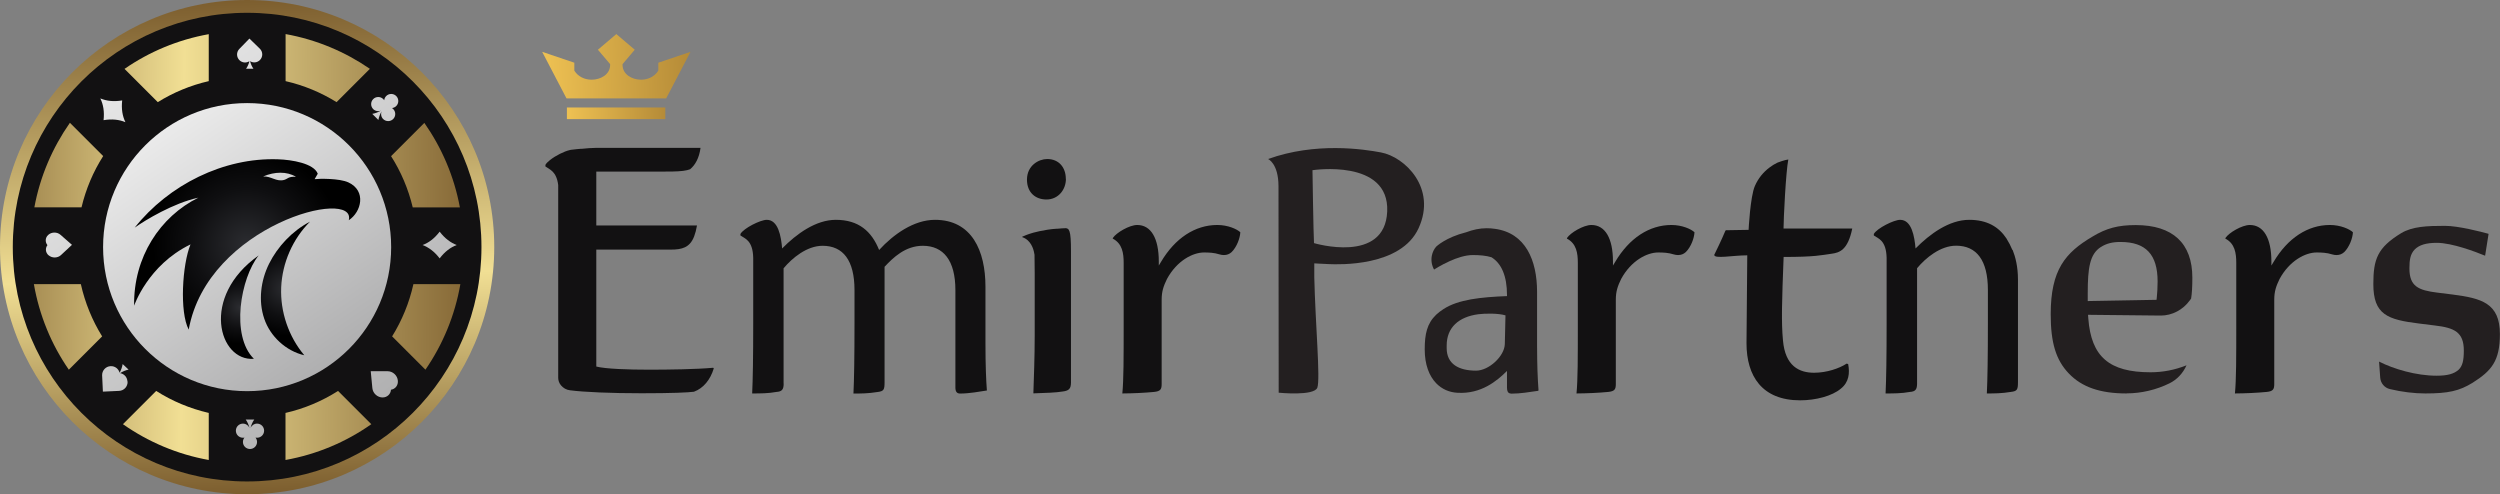 <?xml version="1.0" encoding="UTF-8"?>
<svg id="Layer_1" data-name="Layer 1" xmlns="http://www.w3.org/2000/svg" xmlns:xlink="http://www.w3.org/1999/xlink" viewBox="0 0 261.91 51.78">
  <rect x="0" y="0" width="261.91" height="51.78" fill="#808080" stroke="none"/>
  <defs>
    <style>
      .cls-1 {
        fill: url(#linear-gradient-2);
      }

      .cls-2 {
        fill: url(#linear-gradient-6);
      }

      .cls-3 {
        fill: url(#linear-gradient-11);
      }

      .cls-4 {
        fill: url(#linear-gradient-10);
      }

      .cls-5 {
        fill: url(#radial-gradient);
      }

      .cls-6 {
        fill: url(#linear-gradient-5);
      }

      .cls-7 {
        fill: #121112;
      }

      .cls-8 {
        fill: url(#radial-gradient-2);
      }

      .cls-9 {
        fill: url(#radial-gradient-3);
      }

      .cls-10 {
        fill: url(#linear-gradient-7);
      }

      .cls-11 {
        fill: url(#linear-gradient-9);
      }

      .cls-12 {
        fill: url(#linear-gradient-3);
      }

      .cls-13 {
        fill: url(#linear-gradient);
      }

      .cls-14 {
        fill: #231f20;
      }

      .cls-15 {
        fill: url(#linear-gradient-4);
      }

      .cls-16 {
        fill: url(#linear-gradient-8);
      }

      .cls-17 {
        fill: url(#linear-gradient-12);
      }

      .cls-18 {
        fill: url(#linear-gradient-13);
      }
    </style>
    <linearGradient id="linear-gradient" x1="57.18" y1="7.27" x2="73.17" y2="6.74" gradientUnits="userSpaceOnUse">
      <stop offset=".01" stop-color="#edc052"/>
      <stop offset="1" stop-color="#b28836"/>
    </linearGradient>
    <linearGradient id="linear-gradient-2" x1="59.59" y1="12.04" x2="70.23" y2="11.68" xlink:href="#linear-gradient"/>
    <linearGradient id="linear-gradient-3" x1="26.68" y1="56.2" x2="23.31" y2="-73" gradientUnits="userSpaceOnUse">
      <stop offset="0" stop-color="#65441a"/>
      <stop offset=".21" stop-color="#f1df94"/>
      <stop offset=".48" stop-color="#65441a"/>
      <stop offset=".53" stop-color="#f4e6b7"/>
      <stop offset=".7" stop-color="#c3a86c"/>
      <stop offset="1" stop-color="#f1df94"/>
    </linearGradient>
    <linearGradient id="linear-gradient-4" x1="16.68" y1="12.5" x2="34.71" y2="38.72" gradientUnits="userSpaceOnUse">
      <stop offset=".01" stop-color="#ececec"/>
      <stop offset="1" stop-color="#aeaeaf"/>
    </linearGradient>
    <linearGradient id="linear-gradient-5" x1="-10.96" y1="25.57" x2="132.39" y2="26.83" xlink:href="#linear-gradient-3"/>
    <linearGradient id="linear-gradient-6" x1="19.7" y1="-3.23" x2="49.48" y2="38.02" xlink:href="#linear-gradient-4"/>
    <linearGradient id="linear-gradient-7" x1="7.51" y1="5.57" x2="37.28" y2="46.82" xlink:href="#linear-gradient-4"/>
    <linearGradient id="linear-gradient-8" x1="-3" y1="13.31" x2="26.78" y2="54.56" xlink:href="#linear-gradient-4"/>
    <linearGradient id="linear-gradient-9" x1="23.34" y1="-5.81" x2="53.11" y2="35.44" xlink:href="#linear-gradient-4"/>
    <linearGradient id="linear-gradient-10" x1="12.51" y1="1.7" x2="42.29" y2="42.95" xlink:href="#linear-gradient-4"/>
    <linearGradient id="linear-gradient-11" x1="-5.74" y1="15.13" x2="24.04" y2="56.39" xlink:href="#linear-gradient-4"/>
    <linearGradient id="linear-gradient-12" x1=".98" y1="10.28" x2="30.76" y2="51.53" xlink:href="#linear-gradient-4"/>
    <linearGradient id="linear-gradient-13" x1="26.46" y1="-8.11" x2="56.24" y2="33.14" xlink:href="#linear-gradient-4"/>
    <radialGradient id="radial-gradient" cx="-8382.56" cy="30.22" fx="-8382.56" fy="30.22" r="5.28" gradientTransform="translate(-8352.64) rotate(-180) scale(1 -1)" gradientUnits="userSpaceOnUse">
      <stop offset="0" stop-color="#2b2c30"/>
      <stop offset=".55" stop-color="#0f0f11"/>
      <stop offset=".94" stop-color="#000"/>
    </radialGradient>
    <radialGradient id="radial-gradient-2" cx="-8377.76" cy="32.18" fx="-8377.76" fy="32.18" r="4.08" xlink:href="#radial-gradient"/>
    <radialGradient id="radial-gradient-3" cx="-8378.53" cy="25.6" fx="-8378.53" fy="25.6" r="10.48" xlink:href="#radial-gradient"/>
  </defs>
  <path class="cls-7" d="m82.1,40.18c0,.64-.19.84-.75.88-.86.16-1.72.16-2.55.16.07-1.44.11-3.8.11-7.36v-6.84c-.04-1.86-.89-2.03-1.34-2.35v-.16c.34-.6,2.09-1.48,2.76-1.48,1.2,0,1.5,1.72,1.61,3,1.5-1.52,3.52-3,5.62-3,2.4,0,3.75,1.2,4.54,3.16,1.5-1.64,3.64-3.16,5.85-3.16,3.86,0,5.29,3.24,5.29,7v5.92c0,2.28.07,3.96.15,4.96-.79.12-1.84.32-2.81.32-.34,0-.49-.2-.49-.64v-10.2c0-3.12-1.27-4.64-3.41-4.64-1.84,0-3.11,1.24-4.01,2.2v12.08c0,.8-.07.96-.75,1.04-.97.16-1.76.16-2.51.16.07-1.44.11-3.8.11-7.36v-3.48c0-3.12-1.2-4.64-3.34-4.64-1.65,0-3.19,1.28-4.09,2.36v12.08Z"/>
  <path class="cls-7" d="m210.82,26.18h0c-.17-.42-.37-.8-.59-1.15-.01-.02-.02-.03-.02-.04,0,0,0,0,0,0-.82-1.24-2.05-1.96-3.91-1.96-2.1,0-4.12,1.48-5.62,3-.11-1.28-.41-3-1.61-3-.67,0-2.43.89-2.76,1.48v.16c.45.32,1.3.49,1.34,2.35v6.84c0,3.56-.04,5.92-.11,7.36.82,0,1.69,0,2.55-.16.56-.04.75-.24.75-.88v-12.08c.9-1.08,2.44-2.36,4.09-2.36,2.14,0,3.33,1.52,3.33,4.64v3.48c0,3.56-.04,5.92-.11,7.36.75,0,1.54,0,2.51-.16.68-.08.75-.24.75-1.04v-10.75c0-1.33-.27-2.37-.56-3.09Z"/>
  <path class="cls-7" d="m111.67,18.74c0,1.14-.81,2.16-2.04,2.16-1.14,0-2.04-.72-2.04-2.08,0-1.48,1.23-2.16,2.12-2.16,1.23,0,1.95.89,1.95,2.08Z"/>
  <path class="cls-7" d="m117.58,41.22c.14-1.43.14-3.71.14-7.12v-6.56c0-1.01-.14-2.02-1.14-2.54v-.06c.36-.56,1.74-1.37,2.56-1.37,1.44,0,2.26,1.39,2.26,3.82v.43l.23-.38c1.48-2.5,3.58-3.87,5.9-3.87,1.11,0,2.06.43,2.41.76-.02.59-.36,1.54-.91,2.08-.23.21-.49.31-.81.31-.14,0-.3-.02-.46-.07-.56-.18-1.11-.2-1.62-.2-1.18,0-2.84.86-3.88,2.77-.36.74-.56,1.3-.56,2.17v8.84c0,.55-.12.76-.79.83-1.07.1-2.16.15-3.33.16Z"/>
  <path class="cls-7" d="m165.16,41.22c.14-1.43.14-3.71.14-7.12v-6.56c0-1.01-.14-2.02-1.14-2.54v-.06c.36-.56,1.74-1.37,2.56-1.37,1.44,0,2.26,1.39,2.26,3.82v.43l.23-.38c1.48-2.5,3.58-3.87,5.9-3.87,1.11,0,2.06.43,2.41.76-.02.59-.36,1.54-.91,2.08-.23.21-.49.31-.81.31-.14,0-.3-.02-.46-.07-.56-.18-1.11-.2-1.62-.2-1.18,0-2.84.86-3.88,2.77-.36.74-.56,1.3-.56,2.17v8.84c0,.55-.12.76-.79.83-1.07.1-2.16.15-3.33.16Z"/>
  <path class="cls-7" d="m234.14,41.22c.14-1.43.14-3.71.14-7.12v-6.56c0-1.01-.14-2.02-1.14-2.54v-.06c.36-.56,1.74-1.37,2.56-1.37,1.44,0,2.26,1.39,2.26,3.82v.43l.23-.38c1.48-2.5,3.58-3.87,5.9-3.87,1.11,0,2.06.43,2.41.76-.02.59-.36,1.54-.91,2.08-.23.21-.49.31-.81.31-.14,0-.3-.02-.46-.07-.56-.18-1.11-.2-1.62-.2-1.18,0-2.84.86-3.88,2.77-.36.74-.56,1.3-.56,2.17v8.84c0,.55-.12.76-.79.83-1.07.1-2.16.15-3.33.16Z"/>
  <path class="cls-7" d="m193.45,38.1c-.77.5-2.08.95-3.4.95-1.54,0-3.03-.68-3.26-3.4-.18-1.9-.11-4.11.07-8.73,3.31,0,3.95-.19,5.04-.34.81-.11,1.69-.38,2.15-2.64h-7.2c0-.95.24-5.91.5-7.23-.36.03-1.14.33-1.14.33-.3.14-.56.31-.79.48-.69.5-1.23,1.18-1.57,1.96-.49,1.11-.66,4.6-.66,4.6l-2.36.04s-.06.02-.07.05c-.46,1.1-.99,2.15-1.17,2.53,0,.45,1.92.05,3.46.05l-.08,9.21c0,3.44,1.63,5.98,5.62,5.98,1.63,0,3.35-.45,4.26-1.22.86-.68.95-1.63.77-2.58l-.13-.04Z"/>
  <path class="cls-7" d="m74.7,38.53c-1.77.16-4.67.2-6.7.2-2.17,0-4.57-.08-5.53-.33v-12.25h7.79c1.18,0,2-.2,2.46-1.38.12-.31.22-.69.3-1.15h-10.55v-5.64h6.25c1.34,0,2.23,0,2.85-.08.3-.04.53-.09.73-.17.54-.45.95-1.18,1.09-2.24h-10.42c-.17,0-.33,0-.5,0-.51.01-1.02.04-1.53.1-.04,0-.08,0-.12,0-.31.02-.6.06-.87.09-.07,0-.16.02-.25.04-.59.13-1.49.58-2.07,1.04-.23.18-.4.35-.49.51v.17c.42.31,1.16.49,1.34,1.95,0,.58,0,1.17,0,1.8v18.39c0,.28.1.56.29.79.12.14.26.26.42.35.16.09.35.15.54.17,1.46.19,4.28.31,7.49.31s4.89-.08,5.48-.16c1-.37,1.72-1.26,2.08-2.45l-.09-.08Z"/>
  <path class="cls-7" d="m111.57,23.91c-.18,0-.44.02-.75.05-.03,0-.07,0-.1,0-.36.02-.69.06-1,.11-.58.09-1.08.2-1.48.31-.59.17-.98.34-1.13.41-.03.01-.03.05,0,.06.89.3,1.16,1.24,1.23,1.63.02.11.03.17.03.17h.01c.01.55.02,1.2.02,1.99v6.52c0,2.28-.09,4.51-.14,6.05,1.27-.04,2.4-.08,3.03-.19.68-.08.91-.27.91-.96v-13.77c0-2.2-.18-2.39-.63-2.39Z"/>
  <path class="cls-14" d="m161.18,40.86c-.04-.52-.08-1.21-.11-2.08-.02-.74-.04-1.6-.04-2.58v-5.63c0-3.3-1.21-6.18-4.44-6.6-.27-.04-.55-.06-.85-.06-.72,0-1.44.16-2.13.42-2.16.54-3.15,1.51-3.15,1.51-.24.27-.39.61-.46.97-.09.49,0,1.01.24,1.43,0,0,.7-.46,1.63-.88.75-.34,1.64-.64,2.43-.64.72,0,1.39.06,1.95.23,1.04.64,1.63,1.95,1.63,3.96v.11c-2.76.11-5.11.35-6.67,1.37-.29.19-.54.38-.75.58-.96.92-1.2,2.03-1.2,3.63s.46,2.78,1.2,3.55c.6.62,1.38.96,2.25,1,2.45.14,4.11-1.23,5.17-2.29v1.77c0,.35.1.54.33.59.05.01.1.02.15.02.92,0,1.9-.17,2.67-.28.05,0,.1-.02.14-.02,0-.02,0-.04,0-.06Zm-3.53-4.8c-.04,1.26-1.67,2.77-3.01,2.77-1.8,0-3.08-.68-3.08-2.36v-.27c0-1.91,1.28-3.01,3.32-3.28.7-.09,2.1-.11,2.84.12l-.07,3.02Z"/>
  <path class="cls-14" d="m222.8,41.22c-2.77,0-4.69-.66-6.06-2.09-1.35-1.41-1.9-3.21-1.9-6.21,0-4.66,1.53-6.45,4.37-8.13,1.47-.89,2.7-1.21,4.54-1.21,3.88,0,5.93,1.91,5.93,5.51,0,.91-.04,1.65-.13,2.19l-.13.18c-.72,1-1.86,1.6-3.05,1.6l-7.62-.08.03.38c.3,4.01,2.19,5.64,6.52,5.64,1.28,0,2.54-.24,3.77-.73-.37.83-1,1.5-1.77,1.88-1.39.69-2.98,1.06-4.49,1.06Zm-.64-15.87c-.86,0-1.46.15-2.07.53-1.16.74-1.37,2.21-1.37,4.83v.83l7.21-.13.03-.3c.04-.36.08-1.02.08-1.62,0-2.82-1.23-4.14-3.88-4.14Z"/>
  <path class="cls-14" d="m254.09,41.22c-1.16,0-2.48-.16-3.72-.46-.56-.13-.97-.62-1.01-1.2l-.12-1.68c1.52.78,3.9,1.48,6.02,1.48,1.15,0,1.84-.19,2.33-.64.39-.39.53-.95.53-1.99,0-1.93-.98-2.39-3.03-2.63l-1.61-.2c-3.36-.41-4.84-.93-4.84-4.14,0-2.62.44-3.82,2.91-5.33,1.18-.71,2.72-.77,4.6-.77,1.39,0,3.83.63,4.54.83.01,0,.02.02.02.03l-.36,2.27c-.94-.39-3.45-1.35-5.06-1.35-1.11,0-1.84.22-2.31.69-.47.48-.56,1.11-.56,1.98,0,1.88.91,2.3,2.95,2.55l1.61.2c2.97.39,4.92.89,4.92,4.14,0,2.82-.88,3.85-2.86,5.1-1.39.86-2.55,1.12-4.96,1.12Z"/>
  <g>
    <path class="cls-13" d="m59.35,10.31l-2.55-4.88,3.37,1.14v.82l.03.05c.36.57,1.03.91,1.78.91.94,0,1.94-.54,1.94-1.55v-.08l-1.28-1.51,1.93-1.64,1.93,1.64-1.28,1.51v.08c0,1,1,1.55,1.94,1.55.75,0,1.42-.34,1.78-.91l.03-.05v-.82l3.37-1.14-2.55,4.88h-10.44Z"/>
    <rect class="cls-1" x="59.39" y="11.26" width="10.31" height="1.22"/>
  </g>
  <g>
    <circle class="cls-7" cx="25.93" cy="25.84" r="25.65"/>
    <path class="cls-12" d="m25.89,0C11.59,0,0,11.59,0,25.89s11.59,25.89,25.89,25.89,25.89-11.59,25.89-25.89S40.19,0,25.89,0Zm0,50.44c-13.56,0-24.55-10.99-24.55-24.55S12.33,1.34,25.89,1.34s24.55,10.99,24.55,24.55-10.99,24.55-24.55,24.55Z"/>
    <circle class="cls-15" cx="25.89" cy="25.89" r="15.09"/>
    <path class="cls-6" d="m13.04,7.21l3.49,3.49c1.63-1.01,3.42-1.76,5.34-2.2V3.58c-3.23.58-6.23,1.84-8.83,3.64Zm16.88-3.64v4.93c1.92.44,3.71,1.19,5.34,2.2l3.49-3.49c-2.6-1.79-5.6-3.06-8.83-3.64Zm13.39,26.2c-.44,1.97-1.2,3.81-2.23,5.47l3.49,3.49c1.82-2.64,3.09-5.68,3.66-8.96h-4.92Zm1.15-16.9l-3.49,3.49c1.04,1.63,1.81,3.44,2.27,5.37h4.94c-.6-3.25-1.9-6.25-3.72-8.85Zm-37.14,0c-1.82,2.6-3.12,5.6-3.72,8.85h4.94c.46-1.93,1.23-3.74,2.27-5.37l-3.49-3.49Zm1.15,16.9H3.55c.57,3.28,1.84,6.33,3.66,8.96l3.49-3.49c-1.03-1.66-1.79-3.51-2.23-5.47Zm7.89,11.19l-3.48,3.48c2.64,1.85,5.69,3.16,8.99,3.75v-4.93c-1.98-.46-3.84-1.24-5.5-2.3Zm19.05,0c-1.67,1.06-3.52,1.85-5.5,2.3v4.93c3.3-.59,6.35-1.89,8.99-3.75l-3.48-3.48Z"/>
    <path class="cls-2" d="m26.13,6.41c-.07.28-.18.55-.35.79h.77c-.17-.24-.28-.51-.35-.79.33.21.76.16,1.04-.13.32-.33.31-.86-.02-1.18l-1.09-1.06-1.06,1.09c-.32.33-.31.86.02,1.18.29.28.72.31,1.04.1Z"/>
    <path class="cls-10" d="m10.85,12.59c.89-.15,1.64-.06,2.29.21-.31-.63-.44-1.38-.34-2.28-.89.15-1.64.06-2.29-.21.31.63.44,1.38.34,2.28Z"/>
    <path class="cls-16" d="m5.09,26.74c.36.32.94.31,1.29-.01l1.16-1.08-1.2-1.05c-.36-.32-.94-.31-1.29.01-.32.29-.34.75-.08,1.07-.25.33-.21.78.12,1.07Z"/>
    <path class="cls-11" d="m44.27,25.67c.65.25,1.25.69,1.79,1.4.54-.71,1.14-1.16,1.79-1.4-.65-.25-1.25-.69-1.79-1.4-.54.71-1.14,1.16-1.79,1.4Z"/>
    <path class="cls-4" d="m40.62,38.89h-1.78s.17,1.77.17,1.77c.05.54.53.98,1.07.98.48,0,.85-.35.88-.81.46-.07.77-.47.72-.96-.05-.54-.53-.98-1.07-.98Z"/>
    <path class="cls-3" d="m13.35,39.96c-.02-.45-.35-.8-.77-.87.27-.17.57-.3.89-.37l-.31-.29-.31-.29c-.05.32-.16.62-.32.91-.11-.42-.49-.71-.94-.69-.51.02-.91.46-.89.97l.08,1.7,1.7-.08c.51-.02.91-.46.89-.97Z"/>
    <path class="cls-17" d="m26.93,44.38c-.31,0-.58.2-.69.47.08-.32.21-.63.4-.9h-.9c.19.27.32.58.4.9-.11-.28-.38-.47-.69-.47-.41,0-.74.33-.74.74s.33.74.74.74c.05,0,.11,0,.16-.02-.1.13-.16.29-.16.46,0,.41.33.74.74.74h0c.41,0,.74-.33.74-.74,0-.17-.06-.33-.16-.46.05.01.1.02.16.02.41,0,.74-.33.74-.74s-.33-.74-.74-.74Z"/>
    <path class="cls-18" d="m39.1,11.43c.22.22.55.27.82.15-.29.17-.59.29-.92.35l.32.32.32.32c.06-.33.18-.63.35-.92-.12.27-.07.6.15.82.29.29.76.29,1.05,0s.29-.76,0-1.05c-.04-.04-.08-.07-.12-.1.16-.02.32-.09.44-.21.29-.29.29-.76,0-1.05h0c-.29-.29-.76-.29-1.05,0-.12.12-.19.28-.21.44-.03-.04-.06-.08-.1-.12-.29-.29-.76-.29-1.05,0s-.29.76,0,1.05Z"/>
    <g>
      <path class="cls-5" d="m32.49,23.21c-1.82,1.81-2.92,4.32-3.03,6.89-.11,2.56.77,5.16,2.42,7.12-1.92-.45-3.57-1.97-4.2-3.84-.63-1.87-.37-3.98.51-5.75.88-1.77,2.41-3.43,4.29-4.41Z"/>
      <path class="cls-8" d="m26.6,37.59c-2.46-2.4-1.39-8.5.5-10.83-6.16,4.35-4.16,11.13-.5,10.83Z"/>
      <path class="cls-9" d="m19.96,25.6c-.87,2.11-1.16,7.11-.19,8.93,1.98-10.99,17.63-14.94,16.77-11.46,1.33-.87,1.86-3.08-.04-3.96-.94-.44-3.09-.4-3.54-.34l.33-.57c-.42-1.09-2.72-1.46-4.14-1.51-5.72-.21-11.48,2.68-15.04,7.16,1.09-.78,4.07-2.58,6.67-3.14-4,1.98-6.81,6.22-6.73,11.32,0,0,1.44-4.26,5.9-6.42Zm7.63-7.12c1.16-.5,2.47-.54,3.41.04-.82-.04-.84.22-1.24.33-.8.22-1.37-.41-2.17-.36Z"/>
    </g>
  </g>
  <path class="cls-14" d="m144.68,15.97c-1.85-.35-6.87-1.1-11.83.69,0,0,1.08.45,1.09,2.83,0,2.38.02,21.65.02,21.65,0,0,3.72.38,4.05-.53.33-.91-.21-6.68-.32-11.57v-1.45s.57.04,1.55.08c.98.04,7.53.3,9.38-3.77,1.92-4.2-1.44-7.46-3.94-7.93Zm-7.02,9.5c-.06-.94-.16-7.64-.16-7.64,0,0,8.06-1.23,7.83,4.32-.23,5.55-7.67,3.32-7.67,3.32Z"/>
</svg>